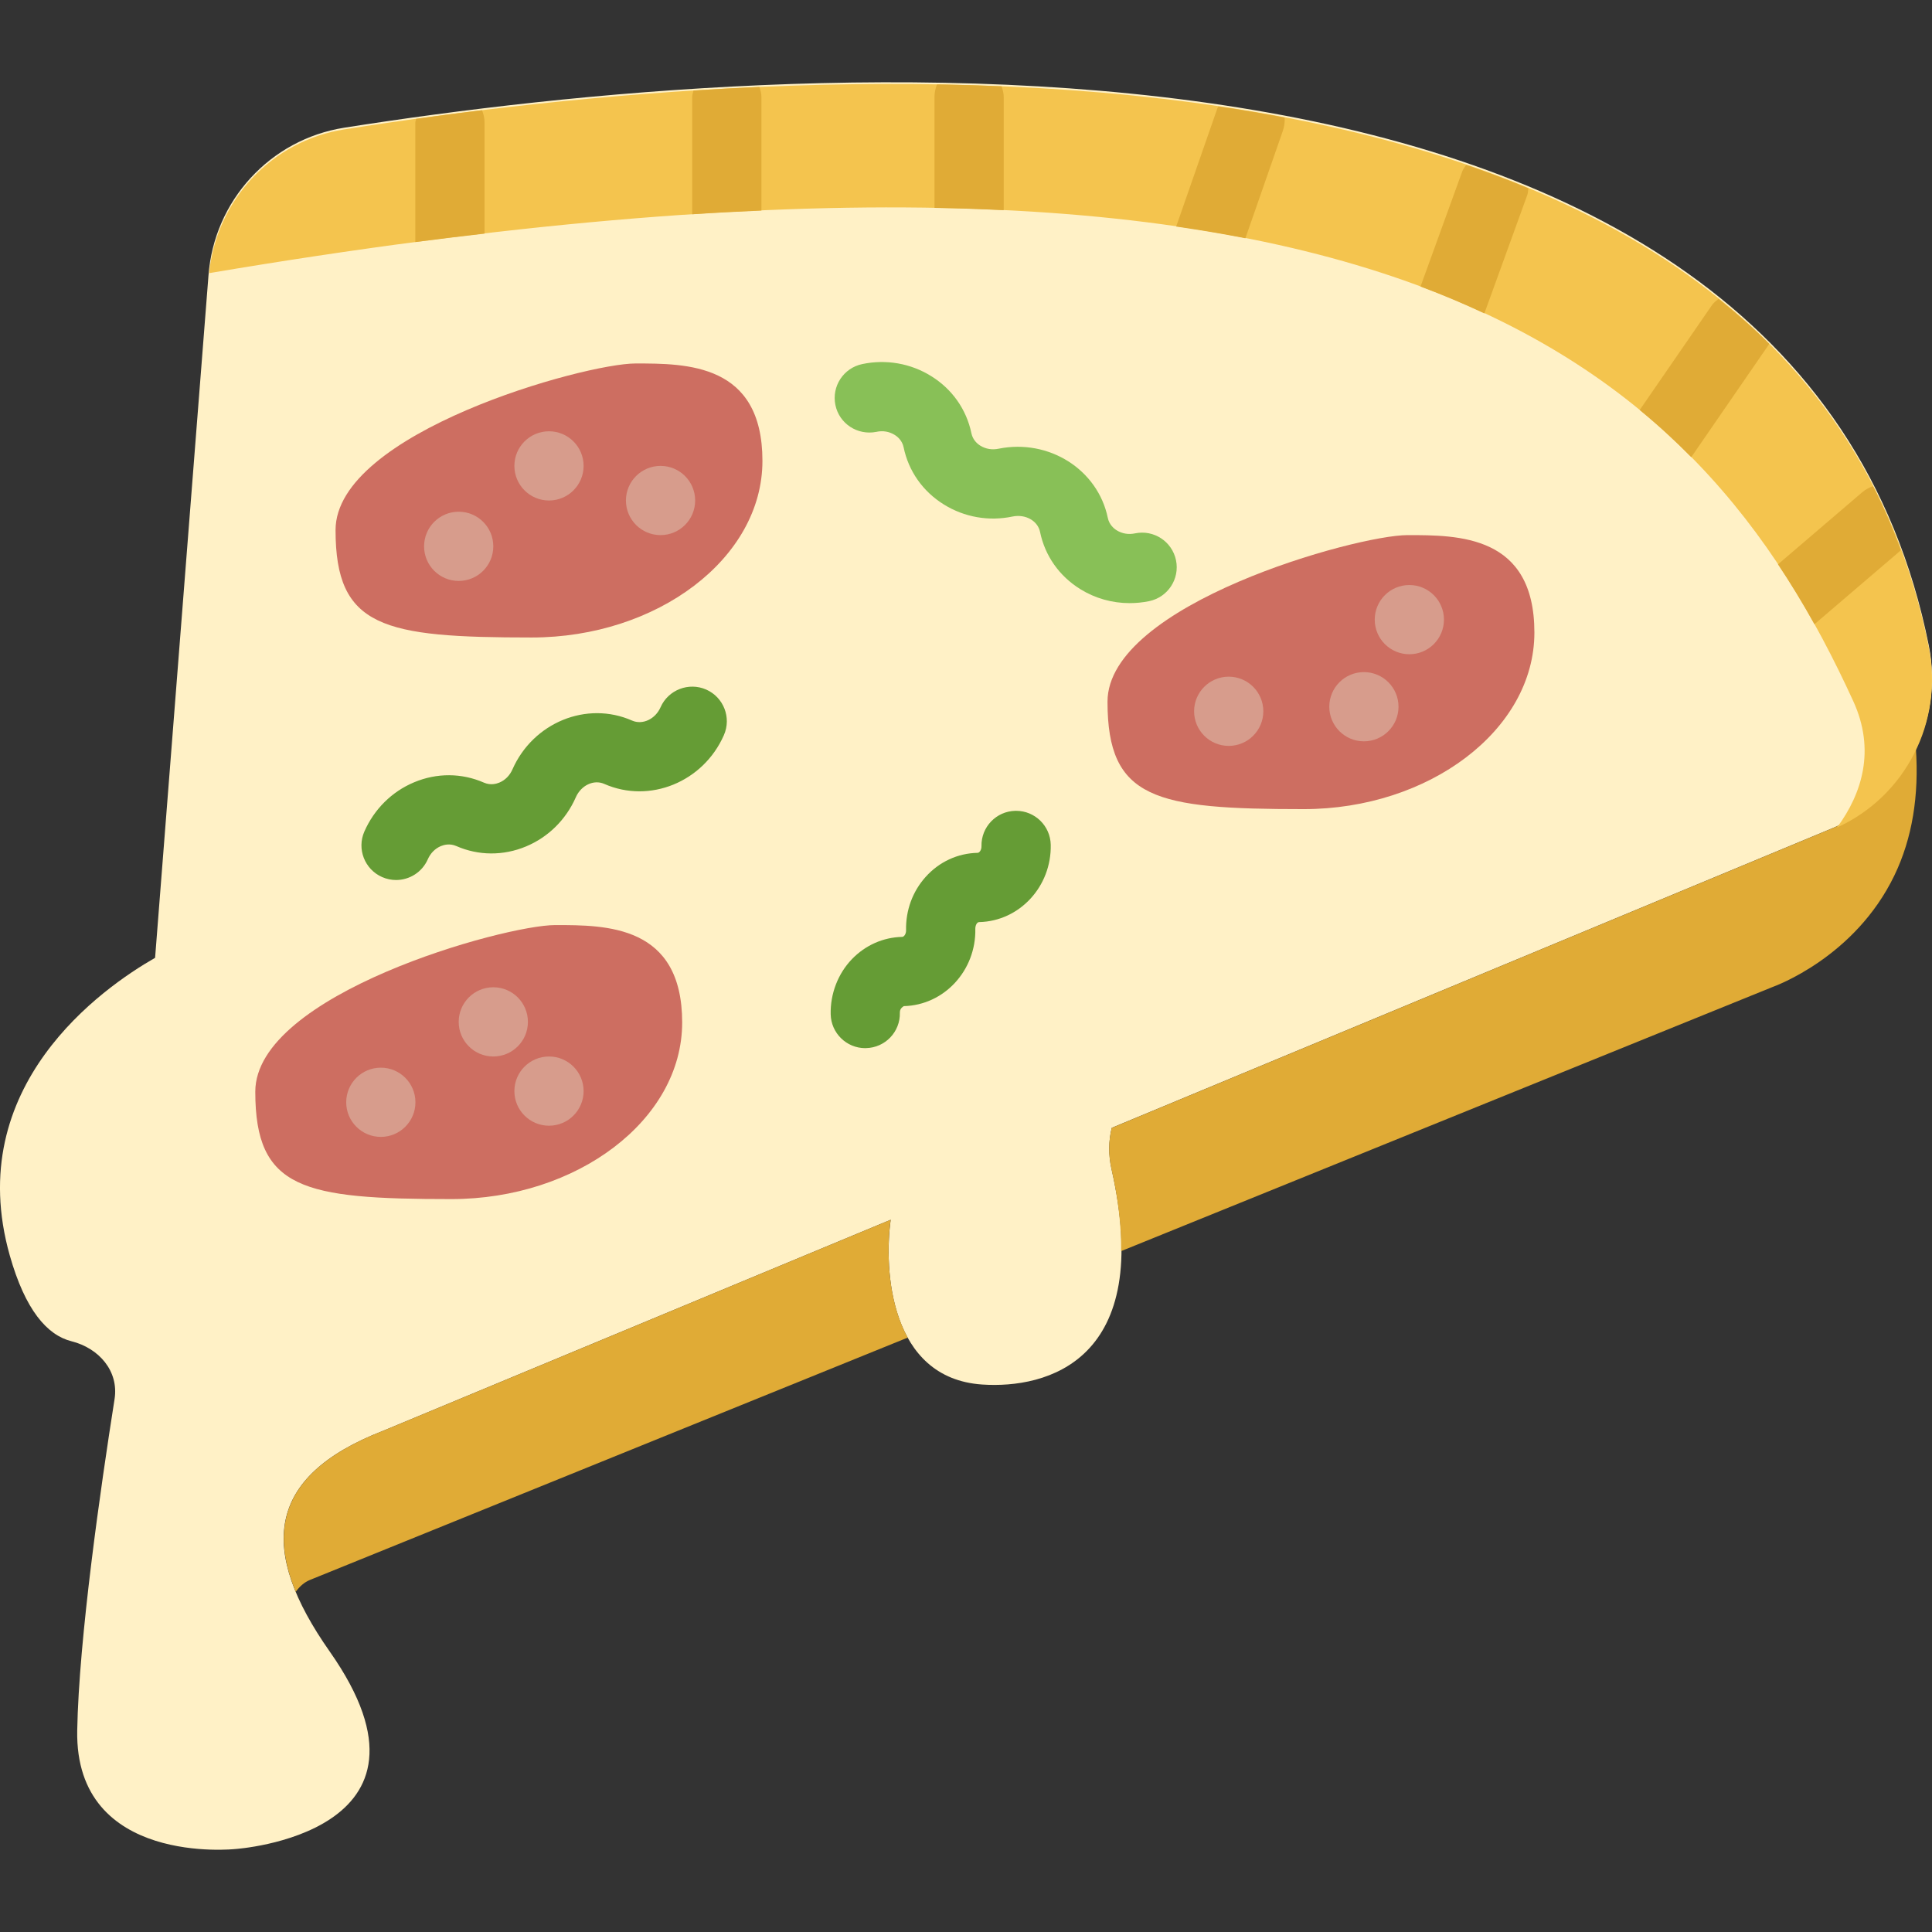<?xml version="1.0" encoding="iso-8859-1"?>
<!-- Generator: Adobe Illustrator 18.0.0, SVG Export Plug-In . SVG Version: 6.00 Build 0)  -->
<!DOCTYPE svg PUBLIC "-//W3C//DTD SVG 1.1//EN" "http://www.w3.org/Graphics/SVG/1.1/DTD/svg11.dtd">
<svg version="1.1" id="Capa_1" xmlns="http://www.w3.org/2000/svg" xmlns:xlink="http://www.w3.org/1999/xlink" x="0px" y="0px"
	 viewBox="0 0 55.821 55.821" style="enable-background:new 0 0 55.821 55.821;" xml:space="preserve">
<rect x="0" y="0" width="55.821" height="55.821" fill="#333333" stroke="none"/>
<g>
	<path style="fill:#FFF1C6;" d="M55.729,18.653C51.876-0.621,22.861,1.658,9.95,3.689C7.804,4.027,6.181,5.8,6.023,7.967
		L4.481,27.674c-1.513,0.865-5.584,3.705-4.198,8.602c0.446,1.574,1.078,2.3,1.783,2.477c0.794,0.199,1.371,0.862,1.244,1.671
		c-0.402,2.55-1.031,6.92-1.079,9.575c-0.071,3.925,4.567,3.425,4.567,3.425s6.437-0.428,2.727-5.709
		c-2.049-2.916-1.871-5.046,1.537-6.372l14.673-6.101c-0.2,1.443-0.034,4.58,2.643,4.761c1.847,0.125,4.995-0.666,3.737-6.226
		c-0.091-0.401-0.088-0.809,0.007-1.191l20.82-8.656C55.013,23.069,56.169,20.854,55.729,18.653z"/>
	<path style="fill:#E0AB36;" d="M8.96,45.647c-0.178,0.072-0.309,0.199-0.415,0.344c-0.849-2.045-0.18-3.599,2.515-4.647
		l14.673-6.101c-0.12,0.862-0.104,2.325,0.494,3.404L8.96,45.647z M54.734,25.294c-1.142,2.372-3.455,3.199-3.529,3.227
		l-18.812,7.627c0.007-0.675-0.071-1.452-0.279-2.37c-0.091-0.401-0.088-0.809,0.007-1.19l20.82-8.656
		c1.101-0.458,1.932-1.303,2.414-2.32C55.45,22.986,55.251,24.222,54.734,25.294z"/>
	<g>
		<path style="fill:#F4C44E;" d="M55.729,18.703C51.876-0.572,22.861,1.707,9.95,3.738C7.846,4.069,6.254,5.783,6.043,7.892
			c34.133-5.768,43.006,2.534,47.504,12.368c0.646,1.412,0.254,2.668-0.469,3.648C55.06,23.006,56.158,20.852,55.729,18.703z"/>
	</g>
	<path style="fill:#E0AB36;" d="M12,3.542v3.452c0.682-0.09,1.341-0.167,2-0.244V3.542c0-0.127-0.029-0.246-0.072-0.358
		c-0.662,0.08-1.292,0.165-1.906,0.25C12.018,3.471,12,3.503,12,3.542z"/>
	<path style="fill:#E0AB36;" d="M20,2.798v3.393c0.683-0.045,1.345-0.078,2-0.107V2.798c0-0.102-0.03-0.194-0.058-0.286
		c-0.644,0.028-1.278,0.064-1.906,0.104C20.025,2.678,20,2.734,20,2.798z"/>
	<path style="fill:#E0AB36;" d="M27,2.798v3.208c0.685,0.012,1.35,0.035,2,0.067V2.798c0-0.108-0.03-0.208-0.062-0.305
		c-0.623-0.026-1.246-0.043-1.866-0.054C27.029,2.551,27,2.671,27,2.798z"/>
	<path style="fill:#E0AB36;" d="M35.204,3.075c-0.007,0.018-0.022,0.03-0.028,0.048l-1.193,3.423c0.69,0.1,1.358,0.212,2,0.338
		l1.082-3.103c0.044-0.127,0.059-0.257,0.052-0.383C36.484,3.278,35.847,3.17,35.204,3.075z"/>
	<path style="fill:#E0AB36;" d="M42.363,4.764c-0.039,0.061-0.087,0.114-0.113,0.185l-1.207,3.33
		c0.648,0.242,1.259,0.503,1.845,0.776l1.241-3.424c0.023-0.063,0.019-0.127,0.029-0.19C43.573,5.197,42.973,4.973,42.363,4.764z"/>
	<path style="fill:#E0AB36;" d="M48.865,13.209l2.242-3.254c0.005-0.007,0.005-0.015,0.01-0.022
		c-0.461-0.461-0.954-0.888-1.465-1.298c-0.068,0.057-0.14,0.109-0.192,0.186l-2.084,3.025
		C47.908,12.282,48.401,12.738,48.865,13.209z"/>
	<path style="fill:#E0AB36;" d="M54.117,14.047c-0.108,0.04-0.213,0.091-0.305,0.17l-2.441,2.088
		c0.377,0.566,0.727,1.143,1.053,1.731l2.497-2.136C54.682,15.256,54.419,14.635,54.117,14.047z"/>
	<path style="fill:#88C057;" d="M32.636,17.426c-0.502,0-0.994-0.138-1.423-0.404c-0.608-0.377-1.021-0.964-1.163-1.653
		c-0.066-0.321-0.418-0.52-0.79-0.446c-0.689,0.146-1.397,0.021-1.989-0.347c-0.608-0.377-1.021-0.964-1.163-1.653
		c-0.041-0.197-0.18-0.31-0.259-0.358c-0.154-0.096-0.342-0.13-0.53-0.087c-0.544,0.107-1.07-0.236-1.182-0.776
		c-0.112-0.541,0.235-1.07,0.776-1.183c0.689-0.145,1.398-0.021,1.99,0.347c0.608,0.376,1.021,0.964,1.164,1.653
		c0.041,0.197,0.179,0.31,0.258,0.358c0.153,0.095,0.341,0.128,0.53,0.087c1.45-0.291,2.863,0.599,3.153,2.001
		c0.041,0.197,0.179,0.31,0.258,0.358c0.153,0.095,0.341,0.128,0.53,0.087c0.543-0.111,1.069,0.236,1.182,0.776
		c0.112,0.541-0.235,1.07-0.776,1.183C33.014,17.408,32.824,17.426,32.636,17.426z"/>
	<path style="fill:#659C35;" d="M25,30.284c-0.542,0-0.987-0.434-0.999-0.978c-0.013-0.592,0.209-1.171,0.611-1.591
		c0.388-0.404,0.905-0.634,1.457-0.646c0.046-0.001,0.113-0.077,0.11-0.193c-0.012-0.573,0.188-1.119,0.564-1.538
		c0.393-0.438,0.927-0.686,1.505-0.697c0.046-0.001,0.113-0.077,0.11-0.193c-0.012-0.552,0.426-1.01,0.979-1.021
		c0.007,0,0.015,0,0.022,0c0.542,0,0.988,0.434,1,0.979c0.026,1.207-0.902,2.21-2.068,2.236c-0.075,0.001-0.113,0.118-0.111,0.192
		c0.026,1.207-0.902,2.21-2.068,2.236c-0.073,0.048-0.114,0.101-0.112,0.191c0.013,0.553-0.425,1.01-0.977,1.022
		C25.015,30.284,25.008,30.284,25,30.284z"/>
	<path style="fill:#659C35;" d="M11.443,25.426c-0.134,0-0.271-0.027-0.402-0.085c-0.506-0.222-0.735-0.813-0.513-1.317
		c0.285-0.647,0.794-1.152,1.436-1.421c0.658-0.276,1.376-0.272,2.022,0.011c0.186,0.081,0.356,0.033,0.442-0.003
		c0.167-0.069,0.301-0.205,0.378-0.381c0.597-1.354,2.146-1.989,3.458-1.41c0.299,0.131,0.669-0.04,0.821-0.385
		c0.223-0.505,0.816-0.732,1.318-0.512c0.505,0.223,0.735,0.813,0.512,1.318c-0.595,1.353-2.145,1.987-3.457,1.408
		c-0.301-0.134-0.669,0.04-0.821,0.386c-0.284,0.646-0.794,1.151-1.436,1.42c-0.658,0.275-1.376,0.271-2.021-0.012
		c-0.185-0.08-0.356-0.033-0.442,0.003c-0.167,0.07-0.301,0.206-0.378,0.382C12.194,25.204,11.828,25.426,11.443,25.426z"/>
	<path style="fill:#CD6E61;" d="M19.71,29.542c0,2.818-3.042,5.103-6.667,5.103c-4.292,0-5.667-0.285-5.667-3.103
		s7.194-4.814,8.667-4.814S19.71,26.724,19.71,29.542z"/>
	<path style="fill:#CD6E61;" d="M22.029,13.316c0,2.818-3.042,5.103-6.667,5.103c-4.292,0-5.667-0.285-5.667-3.103
		s7.194-4.814,8.667-4.814S22.029,10.498,22.029,13.316z"/>
	<path style="fill:#CD6E61;" d="M44.333,18.275c0,2.818-3.042,5.103-6.667,5.103c-4.292,0-5.667-0.285-5.667-3.103
		s7.194-4.814,8.667-4.814S44.333,15.456,44.333,18.275z"/>
	<circle style="fill:#D79C8C;" cx="35.501" cy="20.551" r="1"/>
	<circle style="fill:#D79C8C;" cx="40.72" cy="17.903" r="1"/>
	<circle style="fill:#D79C8C;" cx="39.407" cy="20.419" r="1"/>
	<circle style="fill:#D79C8C;" cx="13.253" cy="15.785" r="1"/>
	<circle style="fill:#D79C8C;" cx="19.085" cy="14.461" r="1"/>
	<circle style="fill:#D79C8C;" cx="15.862" cy="13.461" r="1"/>
	<circle style="fill:#D79C8C;" cx="11.003" cy="31.848" r="1"/>
	<circle style="fill:#D79C8C;" cx="14.253" cy="29.525" r="1"/>
	<circle style="fill:#D79C8C;" cx="15.862" cy="31.525" r="1"/>
</g>
<g>
</g>
<g>
</g>
<g>
</g>
<g>
</g>
<g>
</g>
<g>
</g>
<g>
</g>
<g>
</g>
<g>
</g>
<g>
</g>
<g>
</g>
<g>
</g>
<g>
</g>
<g>
</g>
<g>
</g>
</svg>
